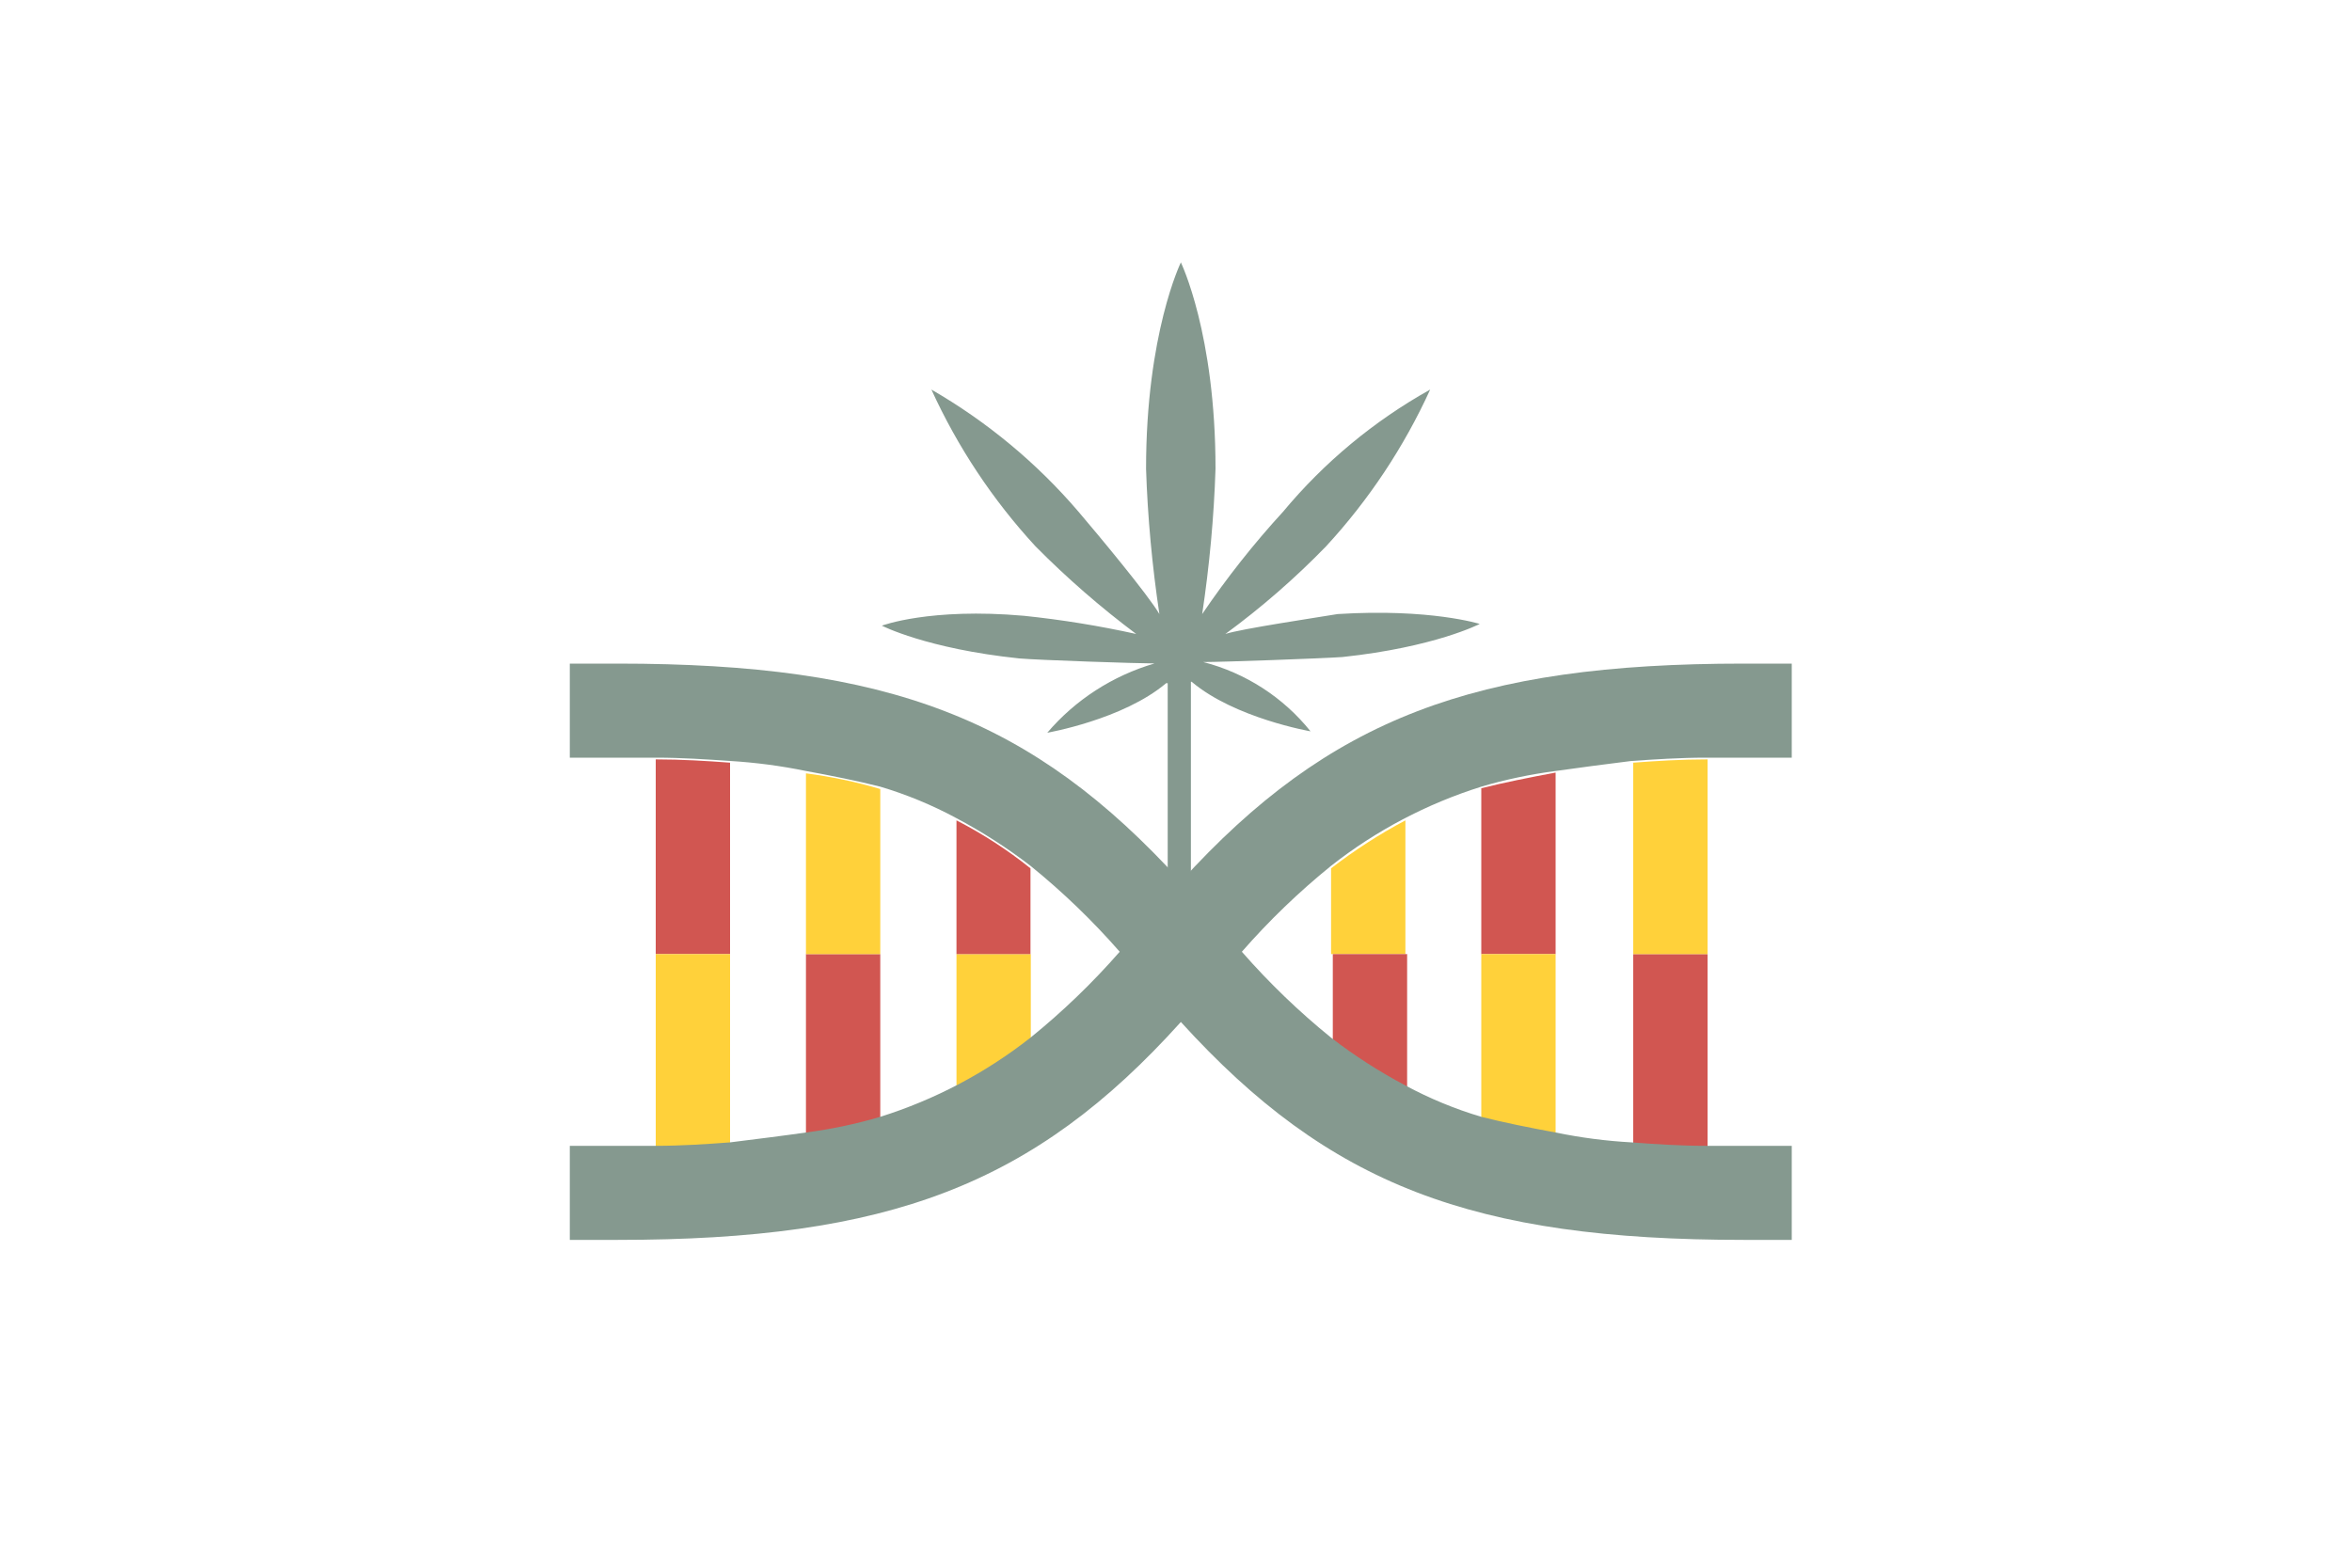 <?xml version="1.0" encoding="UTF-8"?>
<svg id="_Слой_1" data-name="Слой 1" xmlns="http://www.w3.org/2000/svg" width="150" height="100" viewBox="0 0 150 100">
  <defs>
    <style>
      .cls-1 {
        fill: #d15651;
      }

      .cls-2 {
        fill: #ffd13a;
      }

      .cls-3 {
        fill: #85998f;
      }
    </style>
  </defs>
  <path class="cls-3" d="m85.62,41.91c5.9-.63,8.75-2.11,8.75-2.11,0,0-3.16-1-9.06-.63-1.26.21-6.21.95-7.16,1.27,2.29-1.68,4.44-3.55,6.42-5.59,2.73-2.96,4.97-6.34,6.64-10-3.58,2-6.76,4.64-9.38,7.79-1.88,2.05-3.6,4.23-5.16,6.53.46-3.07.75-6.17.85-9.27,0-8.63-2.21-13.16-2.21-13.16h0s-2.22,4.53-2.22,13.16c.1,3.1.39,6.2.85,9.27-.74-1.26-3.9-5.05-5.16-6.53-2.66-3.11-5.83-5.74-9.38-7.79,1.67,3.66,3.91,7.04,6.64,10,2,2.02,4.15,3.89,6.42,5.59-2.36-.52-4.75-.91-7.16-1.16-6-.53-9.06.63-9.06.63,0,0,2.85,1.47,8.76,2.09,1.26.11,7.58.32,8.63.32-2.66.78-5.04,2.31-6.84,4.42,0,0,4.84-.84,7.58-3.16h.1v17.42c.48-.15,1-.15,1.48,0v-17.51h.05c2.74,2.32,7.58,3.16,7.58,3.16-1.74-2.17-4.14-3.72-6.84-4.42,1.26,0,7.62-.23,8.88-.32Z"/>
  <g>
    <path class="cls-2" d="m61,60.86v8.53c1.66-.86,3.25-1.86,4.74-3v-5.53h-4.74Z"/>
    <path class="cls-1" d="m65.72,60.86v-5.47c-1.47-1.18-3.05-2.2-4.72-3.06v8.53h4.72Z"/>
    <path class="cls-1" d="m51.4,60.86v11.59c1.69-.32,3.27-.63,4.74-1v-10.59h-4.74Z"/>
    <path class="cls-2" d="m51.4,60.86h4.74v-10.53c-1.55-.46-3.14-.79-4.74-1v11.53Z"/>
    <path class="cls-1" d="m46.56,48.65c-1.48-.11-3.06-.21-4.74-.21v12.42h4.74v-12.21Z"/>
    <path class="cls-2" d="m46.56,60.86h-4.74v12.43c1.68,0,3.26-.1,4.74-.21v-12.22Z"/>
    <path class="cls-2" d="m89.63,60.86v-8.53c-1.66.88-3.25,1.91-4.74,3.06v5.47h4.74Z"/>
    <path class="cls-1" d="m85,60.86v5.48c1.48,1.16,3.06,2.16,4.74,3v-8.48h-4.74Z"/>
    <path class="cls-1" d="m99.21,60.86v-11.58c-1.69.32-3.27.63-4.74,1v10.58h4.74Z"/>
    <path class="cls-2" d="m99.21,60.86h-4.74v10.54c1.55.46,3.14.79,4.74,1v-11.54Z"/>
    <path class="cls-1" d="m104.16,73c1.47.11,3,.22,4.74.22v-12.36h-4.74v12.14Z"/>
    <path class="cls-2" d="m104.16,60.86h4.74v-12.42c-1.69,0-3.27.1-4.74.21v12.21Z"/>
    <path class="cls-3" d="m75.31,56.23c-9.48-10.42-18.64-13.9-35.91-13.9h-3.06v6h5.48c1.68,0,3.26.11,4.74.21,1.63.1,3.24.31,4.84.64,1.69.31,3.27.63,4.74,1,1.68.5,3.3,1.17,4.84,2,1.66.88,3.25,1.9,4.74,3.05,2.05,1.66,3.95,3.49,5.69,5.48-1.74,1.99-3.64,3.82-5.69,5.48-2.86,2.25-6.11,3.96-9.58,5.05-1.55.46-3.14.79-4.74,1-1.47.21-3.16.42-4.84.63-1.48.11-3.06.22-4.74.22h-5.48v6h3.06c17.27,0,26.53-3.48,35.91-13.9,9.47,10.42,18.63,13.9,35.9,13.9h3.06v-6h-5.48c-1.68,0-3.26-.11-4.74-.22-1.63-.09-3.24-.3-4.84-.63-1.69-.31-3.27-.63-4.74-1-1.68-.5-3.3-1.17-4.84-2-1.66-.88-3.25-1.9-4.74-3.05-2.05-1.66-3.95-3.49-5.69-5.48,1.74-1.99,3.64-3.82,5.69-5.48,2.86-2.25,6.11-3.96,9.58-5.05,1.55-.46,3.14-.79,4.74-1,1.47-.21,3.16-.43,4.84-.64,1.48-.1,3.06-.21,4.74-.21h5.48v-6h-3.06c-17.16,0-26.43,3.48-35.9,13.9Z"/>
  </g>
</svg>